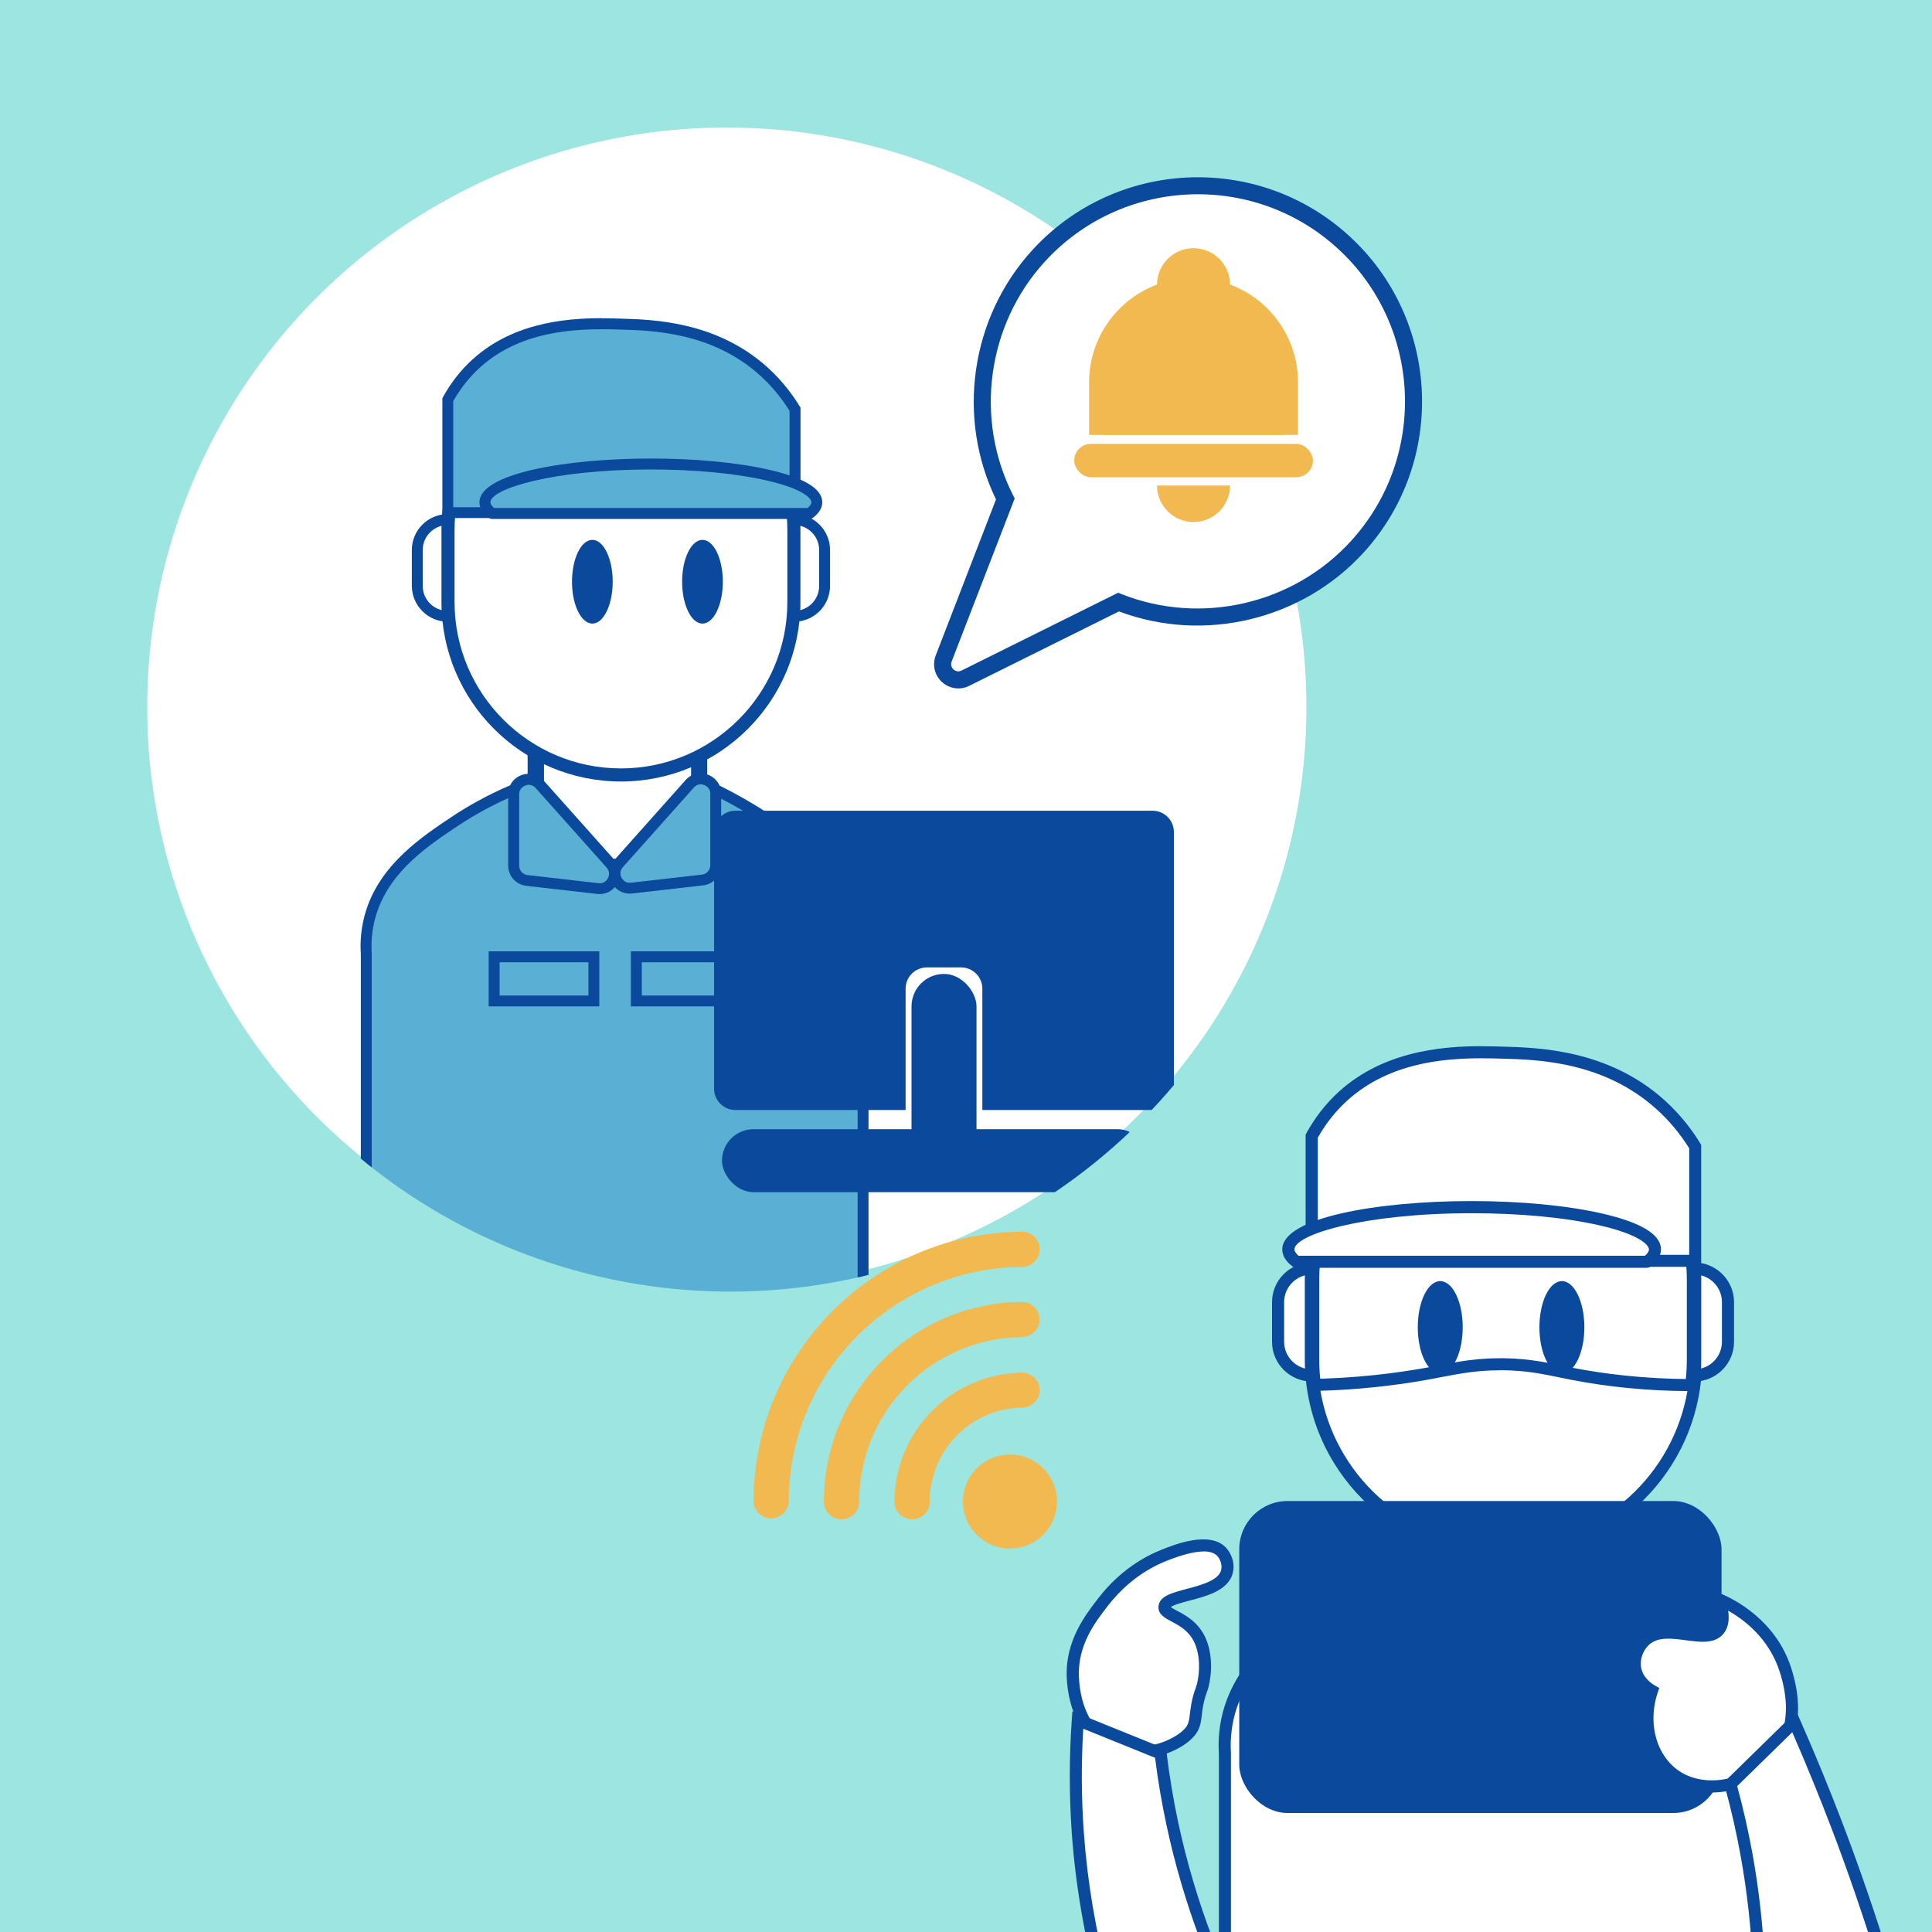 <?xml version="1.0" encoding="UTF-8"?><svg id="_レイヤー_1" xmlns="http://www.w3.org/2000/svg" xmlns:xlink="http://www.w3.org/1999/xlink" viewBox="0 0 300 300"><defs><clipPath id="clippath"><circle cx="113.4" cy="110.56" r="90" fill="none"/></clipPath></defs><rect width="300" height="300" fill="#9ce5e1"/><path d="m275.42,333.62v-62.26c-.13-3.08-.93-6.01-2.37-8.72-1.28-2.42-3.04-4.51-6.06-7.21-4.74-4.25-10.4-8.01-16.81-11.19h-34.75c-3.53,1.5-6.88,3.29-9.94,5.33-4.97,3.31-11.79,7.84-14.31,15.31-.8,2.37-1.13,4.88-.96,7.44,0,.02,0,.04,0,.06v61.25h85.2Z" fill="#fff"/><path d="m215.62,245.16c-3.42,1.46-6.65,3.2-9.61,5.17-5.13,3.41-11.52,7.66-13.95,14.83-.76,2.26-1.07,4.64-.92,7.08,0,.04,0,.08,0,.12v60.31h83.33v-61.31c-.13-2.93-.89-5.73-2.26-8.3-1.23-2.31-2.93-4.33-5.86-6.96-4.63-4.15-10.15-7.83-16.4-10.95h-34.34m-.38-1.87h35.16c8.31,4.09,13.84,8.41,17.22,11.43,3.3,2.96,5,5.1,6.26,7.47,1.93,3.63,2.39,6.97,2.48,9.14v63.22h-87.08v-62.18c-.12-1.82-.07-4.62,1.01-7.8,2.63-7.78,9.52-12.36,14.68-15.79,2.31-1.54,5.73-3.58,10.27-5.49h0Z" fill="#0a499c"/><path d="m232.81,256.54c7.59,0,14.01-3.51,14.01-7.66v-29h-28.01v29c0,4.15,6.41,7.66,14.01,7.66Z" fill="#fff"/><path d="m220.19,221.27v27.62c0,1.37,1.14,2.83,3.14,4.01,2.45,1.44,5.91,2.27,9.48,2.27s7.03-.83,9.48-2.27c2-1.17,3.14-2.63,3.14-4.01v-27.62h-25.24m-2.77-2.77h30.78v30.39c0,4.99-6.89,9.04-15.39,9.04s-15.39-4.05-15.39-9.04v-30.39h0Z" fill="#0a499c"/><path d="m235.38,261.09c.1,0,.21,0,.32-.02l12.18-1.39c1.29-.15,2.26-1.24,2.26-2.53v-12.26c0-1.6-1.31-2.55-2.58-2.55-.5,0-1.24.15-1.87.86l-12.18,13.66c-.69.77-.85,1.79-.43,2.73.33.73,1.1,1.51,2.3,1.51h0Z" fill="#fff"/><path d="m247.57,243.26c-.31,0-.77.09-1.17.55l-12.18,13.66c-.63.7-.4,1.44-.27,1.72.1.23.5.96,1.44.96.07,0,.14,0,.21-.01l12.18-1.39c.81-.09,1.43-.78,1.43-1.6v-12.26c0-1.12-.96-1.62-1.64-1.62m0-1.87c1.79,0,3.51,1.38,3.51,3.49v12.26c0,1.77-1.33,3.26-3.09,3.46l-12.18,1.39c-.14.02-.29.02-.43.02-2.92,0-4.6-3.53-2.57-5.8l12.18-13.66c.72-.81,1.65-1.17,2.57-1.17h0Z" fill="#0a499c"/><path d="m230.24,261.16c1.2,0,1.97-.78,2.3-1.52.42-.94.26-1.96-.43-2.74l-12.17-13.64c-.63-.71-1.37-.86-1.88-.86-1.27,0-2.58.96-2.58,2.56v12.25c0,1.3.97,2.39,2.26,2.54l12.17,1.39c.11.01.22.02.32.02Z" fill="#fff"/><path d="m218.08,241.47v1.87c-.68,0-1.65.5-1.65,1.62v12.25c0,.82.62,1.51,1.43,1.61l12.17,1.39c.07,0,.14.01.21.01.94,0,1.35-.74,1.45-.96.13-.29.36-1.02-.27-1.73l-12.17-13.64c-.4-.45-.86-.55-1.18-.55v-1.87m0,0c.92,0,1.85.36,2.57,1.17l12.17,13.64c2.04,2.28.35,5.81-2.57,5.81-.14,0-.28,0-.43-.02l-12.17-1.39c-1.76-.2-3.09-1.69-3.09-3.47v-12.25c0-2.12,1.73-3.5,3.52-3.5h0Z" fill="#0a499c"/><path d="m237.47,273.78v5.7h15.23v-5.7h-15.23m-1.87-1.87h18.98v9.45h-18.98v-9.45h0Z" fill="#0a499c"/><path d="m213.08,273.78v5.7h15.23v-5.7h-15.23m-1.87-1.87h18.98v9.45h-18.98v-9.45h0Z" fill="#0a499c"/><path d="m263.1,213.57c2.88,0,5.22-2.34,5.22-5.22v-6.16c0-2.88-2.34-5.22-5.22-5.22s-5.22,2.34-5.22,5.22v6.16c0,2.88,2.34,5.22,5.22,5.22Z" fill="#fff"/><path d="m263.1,197.91c-2.36,0-4.28,1.92-4.28,4.28v6.16c0,2.36,1.92,4.28,4.28,4.28s4.28-1.92,4.28-4.28v-6.16c0-2.36-1.92-4.28-4.28-4.28m0-1.87c3.39,0,6.16,2.77,6.16,6.16v6.16c0,3.39-2.77,6.16-6.16,6.16s-6.16-2.77-6.16-6.16v-6.16c0-3.39,2.77-6.16,6.16-6.16h0Z" fill="#0a499c"/><path d="m203.68,213.57c2.88,0,5.22-2.34,5.22-5.22v-6.16c0-2.88-2.34-5.22-5.22-5.22s-5.22,2.34-5.22,5.22v6.16c0,2.88,2.34,5.22,5.22,5.22Z" fill="#fff"/><path d="m203.68,197.91c-2.36,0-4.28,1.92-4.28,4.28v6.16c0,2.36,1.92,4.28,4.28,4.28s4.28-1.92,4.28-4.28v-6.16c0-2.36-1.92-4.28-4.28-4.28m0-1.87c3.39,0,6.16,2.77,6.16,6.16v6.16c0,3.39-2.77,6.16-6.16,6.16s-6.16-2.77-6.16-6.16v-6.16c0-3.39,2.77-6.16,6.16-6.16h0Z" fill="#0a499c"/><path d="m233.39,240.77c16.36,0,29.66-13.31,29.66-29.66v-12.31c0-16.36-13.31-29.66-29.66-29.66s-29.66,13.31-29.66,29.66v12.31c0,16.36,13.31,29.66,29.66,29.66Z" fill="#fff"/><path d="m233.39,170.25c-15.74,0-28.54,12.8-28.54,28.54v12.31c0,15.74,12.8,28.54,28.54,28.54s28.54-12.8,28.54-28.54v-12.31c0-15.74-12.8-28.54-28.54-28.54m0-2.25c17,0,30.78,13.78,30.78,30.78v12.31c0,17-13.78,30.78-30.78,30.78s-30.78-13.78-30.78-30.78v-12.31c0-17,13.78-30.78,30.78-30.78h0Z" fill="#0a499c"/><path d="m263.24,195.78v-17.74c-1.49-2.44-3.3-4.63-5.38-6.5-8.46-7.63-18.84-7.93-24.42-8.09-1-.03-2.13-.06-3.37-.06-6.25,0-15.35.77-22.14,7.42-1.66,1.62-3.08,3.51-4.23,5.61v19.36h59.54Z" fill="#fff"/><path d="m230.06,164.33c-6.09,0-14.94.74-21.48,7.15-1.54,1.51-2.87,3.25-3.95,5.18v18.19h57.67v-16.54c-1.42-2.28-3.12-4.32-5.07-6.07-8.2-7.4-18.37-7.69-23.82-7.85-.99-.03-2.12-.06-3.35-.06h0m0-1.87c1.26,0,2.4.03,3.4.06,5.48.16,16.31.47,25.02,8.33,2.77,2.5,4.57,5.08,5.68,6.93v18.93h-61.42v-20.54c.84-1.56,2.25-3.82,4.51-6.04,6.96-6.81,16.34-7.68,22.8-7.68h0Z" fill="#0a499c"/><ellipse cx="242.53" cy="206.1" rx="3.49" ry="7.17" fill="#0a499c"/><ellipse cx="223.64" cy="206.1" rx="3.49" ry="7.17" fill="#0a499c"/><path d="m255.74,195.93h-54.44c-.81-.61-1.24-1.25-1.24-1.92,0-3.62,12.74-6.56,28.46-6.56s28.46,2.94,28.46,6.56c0,.67-.43,1.31-1.24,1.92Z" fill="#fff"/><path d="m201.3,196.86h54.44c.2,0,.4-.07.56-.19,1.07-.81,1.61-1.7,1.61-2.67,0-2.3-3.05-4.16-9.06-5.55-5.44-1.25-12.66-1.95-20.34-1.95-14.61,0-29.4,2.57-29.4,7.5,0,.96.54,1.86,1.61,2.67.16.12.36.19.56.19Zm54.11-1.87h-53.78c-.41-.36-.63-.7-.63-.98,0-2.29,10.72-5.62,27.53-5.62,7.53,0,14.61.67,19.91,1.9,6.01,1.38,7.61,2.99,7.61,3.73,0,.28-.22.63-.63.98Z" fill="#0a499c"/><path d="m233.53,240.92c7.45,0,14.59-2.76,20.09-7.78,5.21-4.75,8.55-11.12,9.49-18.05-.05,0-.1,0-.16,0-6.47,0-12.75-.58-18.67-1.72-.68-.13-1.33-.26-1.97-.39-2.84-.58-5.29-1.08-8.95-1.13-.17,0-.33,0-.5,0-3.6,0-6.19.5-9.19,1.07-.78.15-1.59.3-2.45.46-5.54.99-11.34,1.55-17.28,1.69.93,6.94,4.27,13.33,9.49,18.08,5.5,5.01,12.64,7.78,20.09,7.78Z" fill="#fff"/><path d="m232.87,212.78c-3.51,0-6.06.49-9.02,1.05-.78.15-1.59.31-2.46.46-5.25.93-10.74,1.5-16.36,1.67,1.08,6.32,4.24,12.11,9.04,16.48,5.33,4.86,12.24,7.53,19.46,7.53s14.13-2.67,19.46-7.53c4.78-4.35,7.94-10.13,9.03-16.43-6.2-.05-12.22-.63-17.91-1.73-.68-.13-1.34-.27-1.98-.4-2.79-.57-5.2-1.07-8.77-1.11-.16,0-.33,0-.49,0m0-1.87c.17,0,.34,0,.51,0,4.6.06,7.42.84,11.08,1.54,4.37.84,10.59,1.7,18.49,1.7.4,0,.8,0,1.21,0-1.54,15.56-14.67,27.71-30.63,27.71s-29.09-12.15-30.63-27.71c7.77-.11,13.92-.94,18.16-1.69,4.23-.75,7.17-1.54,11.81-1.54h0Z" fill="#0a499c"/><path d="m171.29,248.74c1.61-2.08,4.66-5.32,9.4-7.22,1.74-.7,6.91-2.76,9-.55.7.73,1.14,2.03.8,3.18-1.1,3.68-9.48,3.24-9.68,5.35-.13,1.41,3.63,1.47,5.4,4.96,1.13,2.24,1.06,5.23.54,7.26-.2.78-.53,1.29-.85,2.96-.33,1.73-.19,2.6-.76,3.68-1.19,2.25-7.61,5.46-12.9,2.7-5.36-2.79-5.62-9.71-5.66-10.72-.2-5.27,2.69-9.01,4.71-11.62Z" fill="#fff"/><path d="m176.75,273.07c4.23,0,8.15-2.24,9.22-4.26.45-.86.54-1.6.64-2.46.05-.43.1-.91.21-1.49.2-1.02.39-1.57.56-2.05.1-.28.2-.55.28-.86.53-2.05.68-5.36-.61-7.92-1.14-2.25-3.01-3.24-4.26-3.9-.34-.18-.79-.42-.99-.58.4-.35,1.9-.74,2.91-1.01,2.63-.69,5.9-1.55,6.67-4.12.48-1.59-.16-3.2-1.01-4.1-2.53-2.67-7.98-.49-10.03.33-4.76,1.9-7.96,5.13-9.79,7.51-2.04,2.64-5.12,6.62-4.91,12.23.1,2.55.89,8.77,6.16,11.51,1.59.83,3.29,1.17,4.94,1.17Zm10.13-32.17c.97,0,1.69.24,2.14.71.46.49.82,1.45.58,2.27-.47,1.56-3.18,2.28-5.35,2.85-2.26.6-4.22,1.11-4.36,2.69-.11,1.23.98,1.81,2.03,2.37,1.16.61,2.6,1.38,3.47,3.1.99,1.96.95,4.73.47,6.61-.06.23-.14.44-.22.69-.19.52-.42,1.17-.64,2.33-.12.64-.18,1.17-.24,1.63-.09.78-.14,1.25-.43,1.79-.89,1.69-6.68,4.89-11.64,2.31-4.41-2.29-5.08-7.7-5.16-9.92-.19-4.93,2.53-8.44,4.52-11.01h0c1.7-2.19,4.64-5.17,9.01-6.92,2.48-.99,4.43-1.49,5.84-1.49Z" fill="#0a499c"/><path d="m187.47,301.48c-5.32,2.37-10.63,4.75-15.95,7.12-1.82-6.58-3.47-14.66-4.15-23.98-.47-6.48-.38-12.38,0-17.55,4.29,1.73,8.57,3.47,12.86,5.2.42,3.45,1.01,7.15,1.85,11.05,1.47,6.86,3.4,12.94,5.4,18.16Z" fill="#fff"/><path d="m170.91,309.91l17.75-7.93-.32-.83c-2.24-5.85-4.04-11.91-5.36-18.02-.77-3.61-1.39-7.29-1.83-10.96l-.07-.55-14.56-5.89-.09,1.28c-.42,5.87-.41,11.82,0,17.68.59,8.14,1.99,16.27,4.18,24.16l.29,1.05Zm15.37-8.92l-14.15,6.32c-1.99-7.44-3.28-15.09-3.83-22.74-.39-5.35-.42-10.77-.09-16.13l11.15,4.51c.44,3.54,1.05,7.1,1.8,10.58,1.27,5.91,2.99,11.78,5.12,17.47Z" fill="#0a499c"/><rect x="192.43" y="233.08" width="74.89" height="48.44" rx="7.49" ry="7.49" fill="#0a499c"/><path d="m266.96,248.38c.93,2.87.43,4.11-.09,4.72-2.12,2.51-8.2-1.39-11.45,1.61-1.08,1-1.82,2.73-1.51,4.42.39,2.13,2.27,3.22,2.6,3.41-1.58,4.71-.46,9.72,2.82,12.56,4.73,4.1,12.29,2.26,16.05-1.86,4.71-5.17,2.28-12.65,1.84-14.02-2.4-7.4-9.14-10.38-10.26-10.85Z" fill="#fff"/><path d="m265.82,278.34c3.86,0,7.79-1.76,10.26-4.47,1.89-2.08,4.68-6.79,2.03-14.94-2.4-7.39-8.86-10.61-10.79-11.42l-1.88-.79.63,1.95c.42,1.3.78,3.02.09,3.83-.67.8-2.35.57-4.12.34-2.45-.32-5.22-.69-7.25,1.18-1.44,1.32-2.14,3.4-1.79,5.28.34,1.83,1.58,3.02,2.42,3.64-1.36,4.84-.07,9.94,3.31,12.87,2.04,1.77,4.55,2.53,7.1,2.53Zm2.52-28.24c2.48,1.4,6.33,4.3,7.99,9.42,2.35,7.25-.02,11.32-1.64,13.1-3.5,3.84-10.55,5.42-14.74,1.78-2.98-2.58-4-7.23-2.55-11.56l.25-.73-.67-.38c-.43-.24-1.84-1.15-2.14-2.77-.27-1.44.42-2.83,1.22-3.56,1.39-1.28,3.6-.99,5.74-.7,2.19.29,4.46.59,5.8-.99.73-.86.97-2.05.75-3.6Z" fill="#0a499c"/><path d="m273.11,305.39c6.51-.12,13.02-.23,19.53-.35-2.09-6.83-4.52-14.01-7.35-21.45-2.17-5.69-4.41-11.11-6.67-16.23-3.3,3.23-6.61,6.47-9.91,9.7.93,3.35,1.78,7,2.49,10.92,1.15,6.35,1.7,12.21,1.91,17.41Z" fill="#fff"/><path d="m272.21,306.35l21.69-.38-.36-1.19c-2.21-7.23-4.69-14.46-7.37-21.51-2.08-5.45-4.33-10.93-6.69-16.28l-.55-1.24-11.27,11.03.15.53c.98,3.56,1.82,7.21,2.47,10.84,1.03,5.68,1.67,11.5,1.89,17.28l.04.92Zm19.17-2.21h-.05s-17.33.31-17.33.31c-.26-5.57-.89-11.16-1.88-16.63-.64-3.5-1.43-7.02-2.37-10.47l8.55-8.37c2.15,4.92,4.2,9.95,6.11,14.95,2.52,6.62,4.86,13.42,6.97,20.21Z" fill="#0a499c"/><circle cx="112.86" cy="109.8" r="90" fill="#fff"/><g clip-path="url(#clippath)"><path d="m134.02,203.6v-56.37c-.12-2.79-.84-5.45-2.14-7.9-1.16-2.19-2.75-4.08-5.49-6.53-4.29-3.85-9.41-7.25-15.22-10.13h-31.47c-3.2,1.36-6.23,2.98-9,4.83-4.5,3-10.67,7.1-12.96,13.87-.73,2.15-1.02,4.42-.87,6.74,0,.02,0,.04,0,.05v55.45h77.14Z" fill="#59b0d4"/><path d="m79.88,123.51c-3.09,1.32-6.02,2.9-8.7,4.68-4.65,3.09-10.43,6.94-12.63,13.43-.69,2.05-.97,4.2-.83,6.41,0,.04,0,.07,0,.11v54.61h75.45v-55.51c-.12-2.65-.81-5.18-2.05-7.52-1.11-2.09-2.65-3.92-5.31-6.3-4.19-3.76-9.19-7.09-14.85-9.92h-31.09m-.35-1.7h31.84c7.52,3.71,12.53,7.61,15.59,10.35,2.99,2.68,4.53,4.62,5.67,6.77,1.74,3.28,2.16,6.31,2.24,8.28v57.24H56.03v-56.3c-.11-1.65-.06-4.18.91-7.06,2.38-7.04,8.62-11.19,13.29-14.3,2.09-1.39,5.19-3.24,9.29-4.97h0Z" fill="#0a499c"/><path d="m95.9,134.61c6.87,0,12.68-3.18,12.68-6.93v-26.26h-25.36v26.26c0,3.76,5.81,6.93,12.68,6.93Z" fill="#fff"/><path d="m84.47,102.68v25c0,1.24,1.04,2.57,2.84,3.63,2.22,1.3,5.35,2.05,8.58,2.05s6.36-.75,8.58-2.05c1.81-1.06,2.84-2.38,2.84-3.63v-25h-22.86m-2.51-2.51h27.87v27.51c0,4.52-6.24,8.19-13.94,8.19s-13.94-3.67-13.94-8.19v-27.51h0Z" fill="#0a499c"/><path d="m123.32,95.71c2.61,0,4.73-2.12,4.73-4.73v-5.57c0-2.61-2.12-4.73-4.73-4.73s-4.73,2.12-4.73,4.73v5.57c0,2.61,2.12,4.73,4.73,4.73Z" fill="#fff"/><path d="m123.32,81.53c-2.14,0-3.88,1.74-3.88,3.88v5.57c0,2.14,1.74,3.88,3.88,3.88s3.88-1.74,3.88-3.88v-5.57c0-2.14-1.74-3.88-3.88-3.88m0-1.7c3.07,0,5.57,2.51,5.57,5.57v5.57c0,3.07-2.51,5.57-5.57,5.57s-5.57-2.51-5.57-5.57v-5.57c0-3.07,2.51-5.57,5.57-5.57h0Z" fill="#0a499c"/><path d="m69.52,95.71c2.61,0,4.73-2.12,4.73-4.73v-5.57c0-2.61-2.12-4.73-4.73-4.73s-4.73,2.12-4.73,4.73v5.57c0,2.61,2.12,4.73,4.73,4.73Z" fill="#fff"/><path d="m69.52,81.53c-2.14,0-3.88,1.74-3.88,3.88v5.57c0,2.14,1.74,3.88,3.88,3.88s3.88-1.74,3.88-3.88v-5.57c0-2.14-1.74-3.88-3.88-3.88m0-1.7c3.07,0,5.57,2.51,5.57,5.57v5.57c0,3.07-2.51,5.57-5.57,5.57s-5.57-2.51-5.57-5.57v-5.57c0-3.07,2.51-5.57,5.57-5.57h0Z" fill="#0a499c"/><path d="m96.42,120.33c14.81,0,26.86-12.05,26.86-26.86v-11.15c0-14.81-12.05-26.86-26.86-26.86s-26.86,12.05-26.86,26.86v11.15c0,14.81,12.05,26.86,26.86,26.86Z" fill="#fff"/><path d="m96.42,56.49c-14.25,0-25.84,11.59-25.84,25.84v11.15c0,14.25,11.59,25.84,25.84,25.84s25.84-11.59,25.84-25.84v-11.15c0-14.25-11.59-25.84-25.84-25.84m0-2.03c15.39,0,27.87,12.48,27.87,27.87v11.15c0,15.39-12.48,27.87-27.87,27.87s-27.87-12.48-27.87-27.87v-11.15c0-15.39,12.48-27.87,27.87-27.87h0Z" fill="#0a499c"/><path d="m123.45,79.6v-16.06c-1.35-2.21-2.99-4.19-4.87-5.88-7.66-6.91-17.06-7.18-22.11-7.33-.9-.03-1.93-.06-3.05-.06-5.66,0-13.9.7-20.05,6.72-1.5,1.47-2.79,3.18-3.83,5.08v17.53h53.91Z" fill="#59b0d4"/><path d="m93.41,49.43v1.7h0c-5.51,0-13.53.67-19.45,6.47-1.39,1.36-2.59,2.94-3.58,4.69v16.47h52.22v-14.97c-1.29-2.06-2.83-3.91-4.59-5.5-7.43-6.7-16.63-6.97-21.57-7.11-.9-.03-1.91-.06-3.03-.06v-1.7m0,0c1.14,0,2.18.03,3.08.06,4.96.14,14.77.43,22.66,7.54,2.51,2.26,4.14,4.6,5.15,6.28v17.14h-55.61v-18.6c.76-1.41,2.04-3.46,4.09-5.47,6.3-6.17,14.79-6.96,20.64-6.96h0Z" fill="#0a499c"/><ellipse cx="109.08" cy="90.33" rx="3.16" ry="6.5" fill="#0a499c"/><ellipse cx="91.98" cy="90.33" rx="3.16" ry="6.5" fill="#0a499c"/><path d="m125.71,79.73h-49.29c-.73-.55-1.12-1.13-1.12-1.74,0-3.28,11.54-5.94,25.77-5.94s25.77,2.66,25.77,5.94c0,.61-.39,1.19-1.12,1.74Z" fill="#59b0d4"/><path d="m76.42,80.58h49.29c.18,0,.36-.06.51-.17.97-.73,1.46-1.54,1.46-2.42,0-2.08-2.76-3.77-8.2-5.03-4.93-1.14-11.47-1.76-18.41-1.76-13.23,0-26.62,2.33-26.62,6.79,0,.87.49,1.69,1.46,2.42.15.11.33.17.51.17Zm48.99-1.7h-48.69c-.37-.32-.57-.63-.57-.89,0-2.08,9.71-5.09,24.92-5.09,6.82,0,13.22.61,18.03,1.72,5.44,1.25,6.89,2.71,6.89,3.37,0,.26-.2.57-.57.89Z" fill="#0a499c"/><path d="m97.78,137.93c.09,0,.19,0,.29-.02l11.03-1.26c1.17-.13,2.04-1.12,2.04-2.29v-11.1c0-1.45-1.19-2.31-2.33-2.31-.46,0-1.12.13-1.69.78l-11.03,12.37c-.62.7-.77,1.62-.39,2.47.3.66,1,1.37,2.08,1.37h0Z" fill="#59b0d4"/><path d="m108.81,121.79c-.28,0-.7.09-1.06.49l-11.03,12.37c-.57.64-.36,1.3-.25,1.56.09.2.46.87,1.31.87.06,0,.13,0,.19-.01l11.03-1.26c.74-.08,1.29-.71,1.29-1.45v-11.1c0-1.01-.87-1.47-1.49-1.47m0-1.7c1.62,0,3.18,1.25,3.18,3.16v11.1c0,1.6-1.2,2.95-2.8,3.13l-11.03,1.26c-.13.01-.26.02-.39.02-2.65,0-4.17-3.19-2.33-5.26l11.03-12.37c.65-.73,1.5-1.06,2.33-1.06h0Z" fill="#0a499c"/><path d="m93.12,137.99c1.08,0,1.79-.71,2.08-1.37.38-.85.24-1.78-.39-2.48l-11.02-12.35c-.57-.64-1.24-.78-1.7-.78-1.15,0-2.34.87-2.34,2.32v11.09c0,1.18.88,2.16,2.05,2.3l11.02,1.26c.1.01.2.02.29.02Z" fill="#59b0d4"/><path d="m82.11,120.17v1.7c-.62,0-1.49.46-1.49,1.47v11.09c0,.74.56,1.37,1.3,1.45l11.02,1.26c.07,0,.13.01.19.01.85,0,1.22-.67,1.31-.87.12-.26.32-.93-.25-1.57l-11.02-12.35c-.37-.41-.78-.5-1.07-.5v-1.7m0,0c.83,0,1.68.33,2.33,1.06l11.02,12.35c1.84,2.07.32,5.26-2.33,5.26-.13,0-.26,0-.39-.02l-11.02-1.26c-1.6-.18-2.8-1.53-2.8-3.14v-11.09c0-1.92,1.57-3.17,3.19-3.16h0Z" fill="#0a499c"/><path d="m99.66,149.42v5.16h13.79v-5.16h-13.79m-1.7-1.7h17.18v8.55h-17.18v-8.55h0Z" fill="#0a499c"/><path d="m77.58,149.42v5.16h13.79v-5.16h-13.79m-1.7-1.7h17.18v8.55h-17.18v-8.55h0Z" fill="#0a499c"/><path d="m114.19,125.89h64.78c1.83,0,3.31,1.48,3.31,3.31v39.85c0,1.83-1.48,3.31-3.31,3.31h-26.43v-18.83c0-1.83-1.48-3.31-3.31-3.31h-5.3c-1.83,0-3.31,1.48-3.31,3.31v18.83h-26.43c-1.83,0-3.31-1.48-3.31-3.31v-39.85c0-1.83,1.48-3.31,3.31-3.31Z" fill="#0a499c"/><rect x="141.54" y="151.23" width="10.09" height="29.77" rx="5.05" ry="5.05" transform="translate(293.17 332.23) rotate(180)" fill="#0a499c"/><rect x="112.1" y="175.35" width="66.35" height="9.78" rx="4.89" ry="4.89" transform="translate(290.56 360.47) rotate(-180)" fill="#0a499c"/></g><path d="m161.24,39.76c12.47-13.67,33.66-14.66,47.33-2.19,13.67,12.47,14.66,33.66,2.19,47.33-9.64,10.58-24.51,13.55-37.08,8.59l-23.78,11.82c-2,.99-4.17-.99-3.36-3.07l9.57-24.77c-6.1-12.06-4.52-27.13,5.13-37.71Z" fill="#fff"/><path d="m146.28,105.91h0c1.16,1.05,2.81,1.29,4.21.59l23.26-11.56c13.24,4.97,28.44,1.33,37.99-9.14,12.94-14.19,11.92-36.26-2.28-49.2-14.19-12.94-36.26-11.92-49.2,2.28-9.55,10.48-11.77,25.94-5.6,38.67l-9.36,24.23c-.56,1.46-.18,3.09.98,4.14Zm61.4-67.36c13.11,11.95,14.06,32.35,2.1,45.46-8.95,9.82-23.26,13.13-35.61,8.25l-.55-.22-24.31,12.08c-.64.32-1.12-.05-1.25-.17h0c-.13-.12-.55-.57-.29-1.23l9.79-25.32-.27-.53c-6-11.85-4.02-26.41,4.93-36.22,11.95-13.11,32.35-14.06,45.46-2.1Z" fill="#0a499c"/><circle cx="185.33" cy="44.21" r="5.67" fill="#f3b951"/><path d="m185.33,43.16c8.96,0,16.23,7.27,16.23,16.23v8.14h-2.19s0,.01-.01.02h-28.05s0-.01-.01-.02h-2.19v-8.14c0-8.96,7.27-16.23,16.23-16.23Z" fill="#f3b951"/><rect x="166.8" y="68.92" width="37.07" height="5.19" rx="2.6" ry="2.6" transform="translate(370.67 143.03) rotate(180)" fill="#f3b951"/><path d="m185.33,81.06c-3.13,0-5.67-2.54-5.67-5.67h11.34c0,3.13-2.54,5.67-5.67,5.67Z" fill="#f3b951"/><path d="m122.47,233.21h-5.46c0-23.09,18.65-41.82,41.71-41.95v5.47c-20.04.12-36.25,16.41-36.25,36.48Z" fill="#f3b951"/><ellipse cx="158.72" cy="193.99" rx="2.72" ry="2.74" fill="#f3b951"/><ellipse cx="119.74" cy="233.05" rx="2.74" ry="2.72" fill="#f3b951"/><path d="m133.41,233.16s0,.03,0,.05h-5.47s0-.03,0-.05c0-17.05,13.76-30.88,30.78-31v5.47c-14,.12-25.31,11.5-25.31,25.53Z" fill="#f3b951"/><circle cx="158.7" cy="204.88" r="2.72" fill="#f3b951"/><ellipse cx="130.67" cy="233.21" rx="2.74" ry="2.72" fill="#f3b951"/><path d="m144.37,233.16h-5.47c.03-10.98,8.87-19.88,19.82-20.01v5.42c-7.95.13-14.35,6.61-14.35,14.59Z" fill="#f3b951"/><circle cx="158.72" cy="215.86" r="2.71" fill="#f3b951"/><ellipse cx="141.63" cy="233.21" rx="2.74" ry="2.71" fill="#f3b951"/><circle cx="156.82" cy="233.16" r="7.3" fill="#f3b951"/></svg>